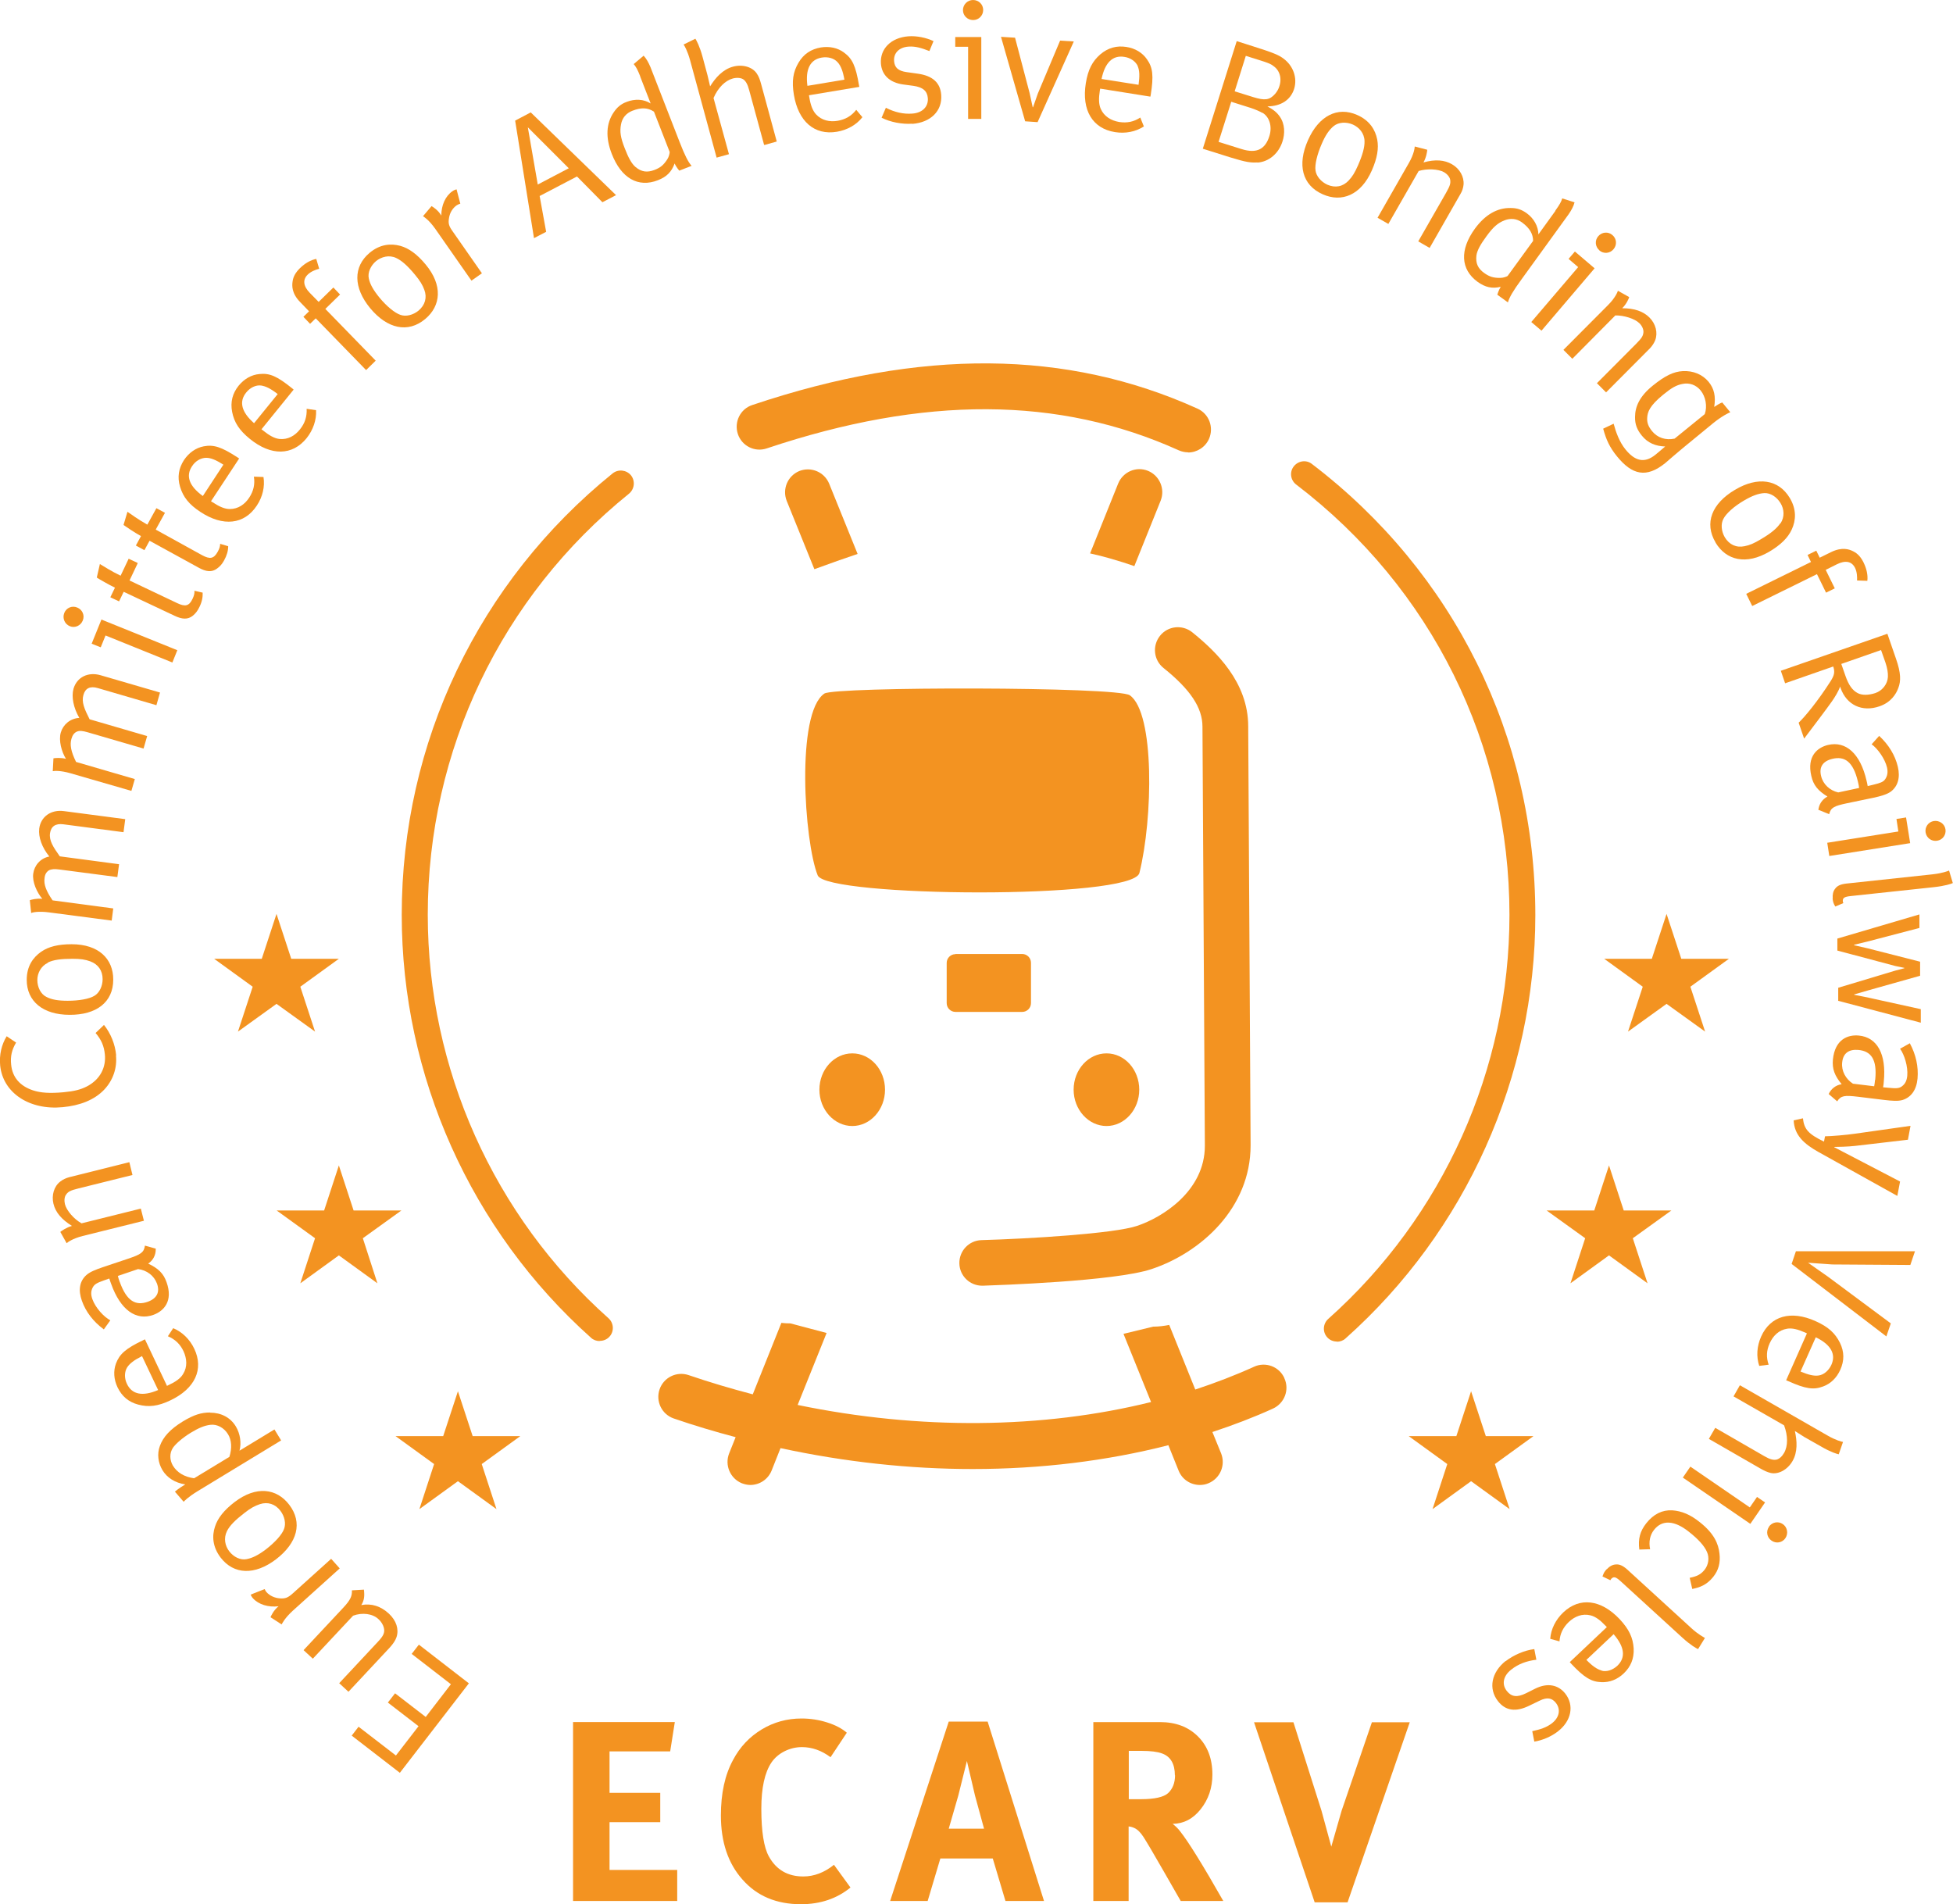 <?xml version="1.0" encoding="UTF-8"?>
<svg id="Ebene_1" data-name="Ebene 1" xmlns="http://www.w3.org/2000/svg" viewBox="0 0 114 111.13">
  <defs>
    <style>
      .cls-1 {
        fill: #f39321;
      }
    </style>
  </defs>
  <path class="cls-1" d="m69.35,26.4c-.18,0-.37-.04-.55-.12-6.99-3.16-14.85-3.19-24.04-.11-.7.24-1.46-.14-1.69-.84-.23-.7.14-1.46.84-1.69,9.86-3.31,18.36-3.24,25.99.21.67.3.97,1.09.67,1.77-.22.49-.71.79-1.22.79h0Z"/>
  <g>
    <path class="cls-1" d="m74.97,80.43c-.3-.67-1.1-.97-1.77-.66-1.1.5-2.25.94-3.43,1.33l-1.52-3.77c-.31.06-.62.1-.94.1l-1.73.42,1.61,3.98c-6.34,1.57-13.52,1.64-20.63.17l1.69-4.2-2.11-.56c-.18,0-.35-.01-.53-.03l-1.67,4.17c-1.26-.33-2.51-.7-3.74-1.12-.7-.24-1.46.13-1.7.83-.24.7.13,1.46.83,1.7,1.19.41,2.4.77,3.61,1.09l-.38.95c-.27.68.06,1.46.74,1.74.16.06.33.1.5.1.53,0,1.03-.32,1.24-.84l.52-1.31c3.75.81,7.53,1.22,11.22,1.22,3.96,0,7.82-.47,11.42-1.39l.6,1.49c.21.52.71.83,1.24.83.17,0,.34-.03.5-.1.68-.28,1.01-1.05.74-1.74l-.51-1.25c1.21-.4,2.4-.85,3.54-1.37.67-.31.97-1.1.66-1.77Z"/>
    <path class="cls-1" d="m66.21,33.05l1.54-3.83c.27-.68-.06-1.46-.74-1.74-.69-.28-1.46.06-1.74.74l-1.64,4.08c.79.17,1.68.43,2.58.74Z"/>
    <path class="cls-1" d="m47.54,33.22c.92-.34,1.78-.64,2.52-.89l-1.66-4.1c-.28-.68-1.05-1.01-1.74-.74-.68.28-1.01,1.05-.74,1.74l1.62,4Z"/>
  </g>
  <path class="cls-1" d="m57.33,75.04c-.72,0-1.31-.57-1.33-1.29-.02-.74.56-1.35,1.29-1.37,2.8-.08,7.74-.38,9.08-.83,1.47-.49,3.96-2.03,3.96-4.68l-.14-24.46c0-1.1-.7-2.16-2.27-3.42-.58-.46-.67-1.3-.21-1.88.46-.58,1.3-.67,1.88-.21,1.4,1.13,3.27,2.92,3.27,5.49l.14,24.46c0,3.66-2.9,6.26-5.78,7.22-2.15.72-9.06.94-9.84.97-.01,0-.03,0-.04,0h0Z"/>
  <path class="cls-1" d="m51.66,63.6c0,1.17-.86,2.12-1.91,2.12s-1.92-.95-1.92-2.12.86-2.12,1.92-2.12,1.91.95,1.91,2.12"/>
  <path class="cls-1" d="m66.5,63.6c0,1.17-.86,2.12-1.91,2.12s-1.92-.95-1.92-2.12.86-2.12,1.92-2.12,1.91.95,1.91,2.12"/>
  <path class="cls-1" d="m66.51,50.95c-.38,1.56-18.27,1.42-18.78.14-.79-1.97-1.28-9.48.39-10.61.6-.41,17.11-.41,17.83.1,1.46,1.03,1.35,7.2.56,10.37"/>
  <path class="cls-1" d="m35,78.27c-.18,0-.36-.06-.5-.19-7.02-6.27-11.05-15.27-11.05-24.69,0-10.05,4.49-19.44,12.31-25.76.33-.26.8-.21,1.07.11.26.33.21.8-.11,1.07-7.47,6.03-11.75,14.99-11.75,24.58,0,8.98,3.84,17.57,10.55,23.55.31.28.34.76.06,1.07-.15.17-.36.25-.57.25h0Z"/>
  <path class="cls-1" d="m78.04,78.3c-.21,0-.42-.08-.57-.25-.28-.31-.25-.79.06-1.07,6.72-5.99,10.58-14.58,10.58-23.58,0-9.93-4.54-19.09-12.45-25.12-.33-.25-.4-.73-.14-1.06s.73-.4,1.06-.14c8.29,6.32,13.04,15.92,13.04,26.33,0,9.43-4.04,18.44-11.08,24.71-.14.13-.33.19-.5.19h0Z"/>
  <polygon class="cls-1" points="26.73 81.2 27.59 83.82 30.37 83.82 28.12 85.45 28.98 88.08 26.73 86.45 24.48 88.08 25.34 85.45 23.09 83.82 25.87 83.82 26.73 81.2"/>
  <polygon class="cls-1" points="85.87 81.2 86.73 83.82 89.51 83.82 87.26 85.45 88.12 88.08 85.87 86.45 83.62 88.08 84.48 85.45 82.23 83.82 85.01 83.82 85.87 81.2"/>
  <polygon class="cls-1" points="19.78 68.02 20.64 70.65 23.43 70.65 21.18 72.27 22.03 74.9 19.78 73.27 17.53 74.9 18.39 72.27 16.15 70.65 18.92 70.65 19.78 68.02"/>
  <polygon class="cls-1" points="93.92 68.02 94.78 70.65 97.56 70.65 95.31 72.27 96.17 74.9 93.92 73.27 91.67 74.9 92.53 72.27 90.28 70.65 93.06 70.65 93.92 68.02"/>
  <polygon class="cls-1" points="16.14 53.34 17 55.96 19.78 55.96 17.53 57.59 18.39 60.21 16.14 58.59 13.89 60.21 14.75 57.59 12.5 55.96 15.28 55.96 16.14 53.34"/>
  <polygon class="cls-1" points="97.28 53.34 98.14 55.96 100.92 55.96 98.67 57.59 99.53 60.21 97.28 58.59 95.03 60.21 95.89 57.59 93.64 55.96 96.42 55.96 97.28 53.34"/>
  <path class="cls-1" d="m55.77,55.68h3.9c.28,0,.51.23.51.51v2.36c0,.28-.23.51-.51.51h-3.9c-.28,0-.51-.23-.51-.51v-2.35c0-.28.23-.51.51-.51Z"/>
  <g>
    <path class="cls-1" d="m27.36,98.26l-4.02,5.21-2.81-2.17.4-.52,2.18,1.68,1.32-1.71-1.79-1.38.42-.54,1.79,1.38,1.47-1.91-2.29-1.77.42-.54,2.92,2.26Z"/>
    <path class="cls-1" d="m21.24,92.76c.05.41.02.64-.15.92.6-.11,1.13.06,1.61.5.44.41.59.91.45,1.36-.06.19-.2.4-.39.61l-2.42,2.59-.54-.5,2.27-2.43c.31-.33.4-.52.34-.79-.04-.18-.16-.38-.32-.52-.34-.32-.94-.4-1.48-.2l-2.35,2.51-.54-.5,2.33-2.49c.41-.44.51-.68.49-1l.7-.04Z"/>
    <path class="cls-1" d="m15.45,92.75s.06.13.11.18c.19.21.48.34.79.36.31.02.46-.04.75-.3l2.23-2.01.5.56-2.74,2.47c-.46.42-.62.74-.65.8l-.65-.42c.03-.08.19-.42.47-.64-.6.07-1.16-.1-1.49-.46-.08-.08-.13-.2-.14-.22l.81-.32Z"/>
    <path class="cls-1" d="m16.88,87.82c.8,1.05.48,2.23-.77,3.19-1.24.94-2.46.9-3.23-.1-.48-.63-.51-1.27-.33-1.81.16-.5.53-.96,1.14-1.43,1.27-.97,2.46-.8,3.19.15Zm-3.63,1.54c-.21.42-.11.87.13,1.18.26.34.66.53,1.01.46.33-.06.68-.23,1.13-.57.53-.41.94-.86,1.06-1.19.12-.31.04-.73-.21-1.06-.3-.4-.74-.54-1.2-.39-.3.1-.54.23-.91.52-.53.41-.85.73-1.01,1.05Z"/>
    <path class="cls-1" d="m12.26,82.45c.65,0,1.19.28,1.51.81.25.42.33.95.21,1.41l2.04-1.24.39.64-4.87,2.96c-.56.34-.78.58-.82.62l-.51-.59s.2-.18.6-.42c-.6-.1-1.06-.39-1.33-.84-.25-.42-.32-.94-.15-1.4.19-.53.6-.98,1.33-1.43.66-.4,1.09-.53,1.61-.53Zm-2.17,2.06c-.2.3-.19.7,0,1.03.25.41.67.66,1.24.74l2.06-1.25c.16-.51.13-.98-.08-1.32-.23-.38-.64-.6-1.03-.55-.34.04-.68.18-1.14.46-.49.3-.88.64-1.06.9Z"/>
    <path class="cls-1" d="m9.74,80.89l.1-.05c.41-.19.7-.39.85-.65.26-.42.22-.89.02-1.33-.2-.42-.49-.69-.91-.87l.31-.47c.53.22.97.65,1.23,1.2.57,1.2.04,2.33-1.39,3.01-.73.35-1.27.41-1.88.25-.57-.15-.96-.49-1.21-1.01-.22-.47-.25-.95-.09-1.39.21-.55.56-.87,1.59-1.36l.1-.05,1.28,2.7Zm-2.32-1.08c-.16.26-.17.63-.01.96.29.62.91.75,1.82.36l-.94-1.98c-.46.23-.72.43-.87.66Z"/>
    <path class="cls-1" d="m9.09,72.9c.01.34-.15.66-.44.85.59.28.89.57,1.07,1.08.4,1.11-.16,1.69-.76,1.91-1.02.37-1.93-.29-2.47-1.8-.04-.1-.06-.17-.11-.32l-.31.11c-.4.14-.55.22-.65.4-.11.2-.13.41-.03.69.18.51.68,1.05,1.05,1.24l-.38.53c-.61-.45-1.05-1.02-1.28-1.67-.22-.62-.14-1.14.26-1.5.21-.19.55-.32.96-.46l1.49-.5c.74-.25.91-.36.97-.76l.64.18Zm-2.1,1.92c.41,1.14.94,1.4,1.63,1.16.53-.19.73-.56.54-1.07-.17-.46-.6-.78-1.1-.84l-1.18.4c.02.09.07.26.11.36Z"/>
    <path class="cls-1" d="m7.73,68.58l-3.14.78c-.49.12-.61.19-.73.36-.1.13-.12.35-.07.56.09.37.53.88.97,1.12l3.46-.86.18.71-3.58.89c-.59.15-.88.37-.93.42l-.37-.66c.06-.05.35-.26.68-.35-.6-.37-.96-.79-1.08-1.29-.12-.5.03-1.02.4-1.3.15-.12.33-.2.51-.25l3.52-.88.18.74Z"/>
    <path class="cls-1" d="m6.77,61.61c.07.71-.16,1.43-.69,1.99-.58.61-1.44.93-2.42,1.02-1.95.19-3.49-.84-3.65-2.43-.06-.63.08-1.22.38-1.71l.55.37c-.25.42-.34.8-.29,1.28.07.75.52,1.26,1.28,1.51.46.15.99.18,1.77.11.63-.06,1-.15,1.37-.34.79-.41,1.13-1.13,1.05-1.88-.05-.49-.21-.85-.54-1.24l.49-.47c.39.49.65,1.12.71,1.77Z"/>
    <path class="cls-1" d="m6.61,57.18c0,1.31-.98,2.06-2.55,2.05-1.55,0-2.5-.79-2.5-2.04,0-.8.37-1.31.84-1.64.43-.3,1-.44,1.78-.44,1.59,0,2.43.86,2.43,2.06Zm-3.81-.99c-.42.2-.62.62-.62,1.01,0,.42.2.82.52.98.3.16.68.23,1.25.23.67,0,1.27-.11,1.56-.29.29-.17.48-.56.48-.97,0-.5-.26-.87-.72-1.04-.3-.11-.57-.15-1.04-.15-.67,0-1.12.06-1.44.22Z"/>
    <path class="cls-1" d="m7.2,48.57l-3.5-.46c-.46-.06-.72.12-.78.52-.06.43.18.8.57,1.35l3.46.46-.1.75-3.37-.44c-.29-.04-.48-.03-.63.05-.15.1-.23.24-.25.46-.05.36.09.74.47,1.29l3.54.47-.09.71-3.67-.48c-.61-.08-.96,0-1.03.04l-.08-.75c.08-.03.43-.12.73-.08-.31-.36-.6-.99-.53-1.47.06-.47.41-.9.94-1-.43-.52-.65-1.14-.59-1.63.09-.7.69-1.12,1.44-1.02l3.58.47-.1.76Z"/>
    <path class="cls-1" d="m9.1,41.15l-3.39-.99c-.44-.13-.73,0-.84.4-.12.41.05.81.36,1.42l3.36.98-.21.73-3.26-.95c-.28-.08-.47-.11-.63-.04-.16.07-.26.21-.32.42-.1.35-.03.74.27,1.35l3.43,1-.2.69-3.56-1.03c-.59-.17-.95-.14-1.03-.12l.04-.75c.08-.02.44-.05.73.03-.25-.4-.44-1.07-.3-1.54.13-.45.54-.82,1.08-.85-.34-.58-.47-1.23-.34-1.7.2-.68.85-1,1.58-.79l3.47,1.01-.21.74Z"/>
    <path class="cls-1" d="m4.83,36.22c-.12.3-.46.45-.75.33-.3-.12-.45-.46-.33-.77s.46-.45.76-.32c.3.12.45.46.32.76Zm5.24,2.45l-3.91-1.58-.28.69-.53-.21.57-1.41,4.43,1.79-.29.72Z"/>
    <path class="cls-1" d="m8.04,32.87l-.48,1.01,2.78,1.32c.48.23.7.17.9-.25.09-.19.12-.32.11-.47l.48.11c.01.27-.04.54-.19.84-.11.23-.23.38-.39.51-.29.23-.62.21-1.06,0l-2.97-1.4-.27.56-.51-.24.27-.56c-.37-.18-.93-.5-1.06-.59l.18-.79c.13.08.7.44,1.21.68l.47-.99.51.24Z"/>
    <path class="cls-1" d="m9.63,29.93l-.54.98,2.7,1.49c.46.25.69.22.92-.2.1-.18.14-.31.14-.46l.47.14c0,.27-.08.54-.24.83-.12.22-.25.36-.42.48-.3.22-.63.18-1.05-.05l-2.88-1.58-.3.55-.5-.27.3-.55c-.36-.2-.9-.56-1.02-.65l.23-.77c.13.09.67.48,1.16.75l.53-.96.5.27Z"/>
    <path class="cls-1" d="m12.32,29.26l.1.06c.38.25.7.39.99.39.49,0,.88-.27,1.14-.67.25-.38.34-.78.27-1.22l.56.02c.09.56-.05,1.16-.39,1.67-.73,1.11-1.97,1.24-3.29.37-.67-.44-1.01-.87-1.19-1.47-.17-.57-.08-1.08.23-1.56.29-.43.69-.71,1.15-.8.58-.11,1.03.03,1.98.65l.09.06-1.64,2.49Zm-.28-2.54c-.31,0-.63.18-.83.49-.38.57-.17,1.16.63,1.74l1.2-1.83c-.44-.28-.74-.4-1.01-.4Z"/>
    <path class="cls-1" d="m15.27,25.06l.09.07c.35.28.66.46.95.49.49.05.9-.18,1.2-.56.29-.36.41-.74.39-1.2l.55.08c.03.57-.17,1.15-.55,1.63-.83,1.03-2.08,1.05-3.31.05-.63-.51-.92-.97-1.04-1.58-.11-.58.02-1.08.38-1.53.33-.4.75-.64,1.22-.68.59-.06,1.02.12,1.91.84l.08.07-1.88,2.32Zm-.03-2.56c-.3-.04-.64.12-.87.41-.43.53-.28,1.14.46,1.79l1.38-1.7c-.41-.32-.7-.46-.97-.5Z"/>
    <path class="cls-1" d="m18.62,15.69c-.2.05-.48.16-.66.34-.3.29-.26.67.12,1.06l.52.53.86-.84.39.41-.86.84,2.94,3.02-.56.55-2.94-3.02-.33.32-.39-.41.33-.32-.52-.54c-.5-.51-.48-.96-.44-1.21.04-.29.18-.52.43-.77.3-.29.62-.47.95-.54l.17.57Z"/>
    <path class="cls-1" d="m24.82,18.62c-1.01.84-2.21.57-3.21-.63-.99-1.2-1-2.42-.04-3.23.61-.51,1.24-.56,1.8-.41.5.14.98.49,1.47,1.08,1.02,1.22.9,2.42-.02,3.19Zm-1.69-3.56c-.42-.2-.87-.07-1.18.18-.32.27-.5.68-.42,1.02.07.33.26.67.62,1.11.43.52.9.9,1.23,1.01.32.11.73.01,1.05-.25.38-.32.51-.76.34-1.21-.11-.3-.25-.53-.55-.89-.43-.52-.77-.82-1.09-.97Z"/>
    <path class="cls-1" d="m26.86,11.89c-.05.01-.13.05-.2.09-.24.17-.4.43-.45.74-.05.31-.02.46.21.78l1.71,2.45-.61.43-2.11-3.02c-.36-.51-.65-.7-.72-.74l.5-.59c.08.04.39.24.57.55,0-.6.24-1.14.65-1.42.09-.07.21-.1.24-.11l.22.84Z"/>
    <path class="cls-1" d="m35.17,11.81l-1.49-1.51-2.18,1.14.38,2.09-.71.37-1.1-6.86.91-.48,4.98,4.83-.79.41Zm-4.36-4.38l.58,3.34,1.81-.95-2.39-2.39Z"/>
    <path class="cls-1" d="m37.37,4.45c-.16-.4-.25-.56-.38-.71l.58-.49c.16.17.29.41.4.67l1.7,4.37c.3.77.5,1.17.7,1.39l-.72.28s-.19-.22-.27-.42c-.18.49-.46.78-.98.98-1.15.45-2.14-.12-2.69-1.54-.37-.95-.33-1.77.11-2.42.21-.31.43-.49.75-.61.48-.19,1.01-.17,1.41.09l-.61-1.57Zm.79,2.06c-.35-.23-.73-.25-1.26-.04-.35.14-.58.41-.65.79-.08.42-.03.77.22,1.4.2.52.39.89.63,1.09.35.29.68.33,1.1.17.37-.14.54-.3.75-.62.1-.15.14-.35.14-.43l-.92-2.36Z"/>
    <path class="cls-1" d="m44.6,8.45l-.87-3.19c-.09-.34-.2-.54-.36-.64-.14-.08-.36-.1-.59-.04-.45.12-.87.54-1.13,1.14l.9,3.28-.72.2-1.55-5.69c-.15-.54-.33-.86-.38-.91l.69-.34c.05.07.25.43.42,1.06l.29,1.08.15.64c.31-.5.74-.99,1.34-1.15.56-.15,1.14.02,1.39.41.11.17.17.31.26.65l.9,3.31-.71.2Z"/>
    <path class="cls-1" d="m47.22,5.56l.02.11c.07.45.19.78.39,1,.33.36.8.46,1.27.38.45-.08.8-.28,1.08-.64l.36.43c-.35.45-.89.75-1.49.85-1.31.22-2.25-.6-2.51-2.16-.13-.79-.05-1.33.27-1.87.3-.51.73-.79,1.3-.89.51-.08.99.02,1.36.3.48.35.68.77.87,1.9l.02.1-2.94.49Zm1.67-1.93c-.2-.23-.56-.33-.92-.27-.67.11-.97.67-.84,1.65l2.16-.36c-.09-.51-.21-.81-.39-1.01Z"/>
    <path class="cls-1" d="m53.25,7.22c-.6.04-1.28-.09-1.79-.35l.25-.58c.51.26,1.02.38,1.54.34.58-.04.94-.39.91-.89-.03-.43-.29-.65-.84-.73l-.6-.08c-.8-.11-1.25-.56-1.3-1.22-.06-.86.59-1.51,1.59-1.59.5-.04,1.06.08,1.48.28l-.24.58c-.44-.17-.8-.29-1.22-.26-.55.04-.88.38-.84.85.03.36.22.57.74.64l.64.09c.87.12,1.32.53,1.37,1.24.07.93-.61,1.61-1.69,1.69Z"/>
    <path class="cls-1" d="m56.51,6.94V2.73s-.75,0-.75,0v-.57s1.52,0,1.52,0v4.78s-.77,0-.77,0Zm.29-5.77c-.33,0-.59-.26-.59-.58C56.21.27,56.47,0,56.8,0c.33,0,.59.26.59.58,0,.33-.26.59-.58.59Z"/>
    <path class="cls-1" d="m60.58,7.13l-.74-.05-1.41-4.93.82.05.85,3.23.18.83h.02s.28-.8.28-.8l1.3-3.09.8.05-2.11,4.7Z"/>
    <path class="cls-1" d="m64.22,5.17l-.02.11c-.07.45-.07.79.05,1.07.2.45.61.69,1.08.77.46.07.85-.01,1.23-.26l.21.52c-.48.31-1.08.43-1.69.33-1.31-.21-1.95-1.28-1.7-2.85.13-.8.38-1.28.85-1.69.45-.38.95-.52,1.52-.43.51.08.93.33,1.2.72.34.48.4.95.22,2.08l-.02.1-2.95-.47Zm2.2-1.3c-.12-.28-.43-.5-.79-.55-.67-.11-1.13.32-1.33,1.29l2.16.34c.07-.51.06-.84-.05-1.09Z"/>
    <path class="cls-1" d="m73.4,9.48c-.38.02-.63,0-1.57-.29l-1.62-.51,1.98-6.28.91.29c1.24.39,1.54.52,1.82.73.57.42.82,1.13.62,1.77-.21.65-.77,1.01-1.56,1.02.36.19.56.36.72.59.31.44.31,1,.16,1.46-.22.69-.78,1.18-1.46,1.23Zm.29-2.89c-.16-.09-.4-.2-.71-.3l-1.11-.35-.74,2.34,1.34.42c.92.29,1.4-.02,1.63-.77.17-.55,0-1.11-.41-1.35Zm.59-2.78c-.16-.1-.35-.17-.67-.27l-.89-.28-.65,2.07,1.09.34c.68.21.95.17,1.27-.19.11-.13.2-.28.25-.45.16-.49,0-.97-.4-1.21Z"/>
    <path class="cls-1" d="m77.21,11.34c-1.2-.53-1.5-1.72-.86-3.16.63-1.42,1.72-1.98,2.87-1.47.73.32,1.06.87,1.17,1.43.1.52,0,1.09-.31,1.8-.64,1.46-1.77,1.89-2.87,1.4Zm2.44-3.1c-.01-.47-.32-.81-.68-.97-.39-.17-.83-.14-1.11.08-.26.21-.49.53-.71,1.05-.27.62-.41,1.21-.36,1.55.04.33.32.66.69.83.46.2.9.12,1.24-.24.22-.23.36-.46.55-.89.27-.62.39-1.06.38-1.41Z"/>
    <path class="cls-1" d="m82.79,14.08l1.61-2.81c.25-.44.28-.57.25-.78-.03-.16-.17-.33-.36-.44-.33-.19-1-.22-1.48-.07l-1.77,3.09-.63-.36,1.83-3.2c.3-.52.34-.89.34-.96l.73.19c0,.08-.05.44-.22.74.68-.19,1.23-.15,1.67.11.45.26.71.73.67,1.19-.02.19-.08.38-.18.54l-1.8,3.15-.66-.38Z"/>
    <path class="cls-1" d="m90.79,12.29c.25-.35.34-.51.4-.71l.72.23c-.06.23-.19.47-.35.7l-2.75,3.8c-.49.67-.71,1.05-.79,1.34l-.62-.45s.08-.27.2-.46c-.51.12-.9.03-1.35-.29-1-.73-1.05-1.87-.16-3.1.6-.82,1.31-1.23,2.1-1.21.37,0,.64.1.92.3.42.3.68.76.69,1.24l.99-1.37Zm-1.3,1.78c0-.41-.19-.75-.65-1.09-.3-.22-.66-.26-1.02-.12-.4.16-.67.4-1.06.94-.33.45-.54.81-.58,1.12-.05.45.09.75.45,1.01.32.23.55.29.93.29.19,0,.37-.07.44-.11l1.49-2.05Z"/>
    <path class="cls-1" d="m89.38,18.8l2.74-3.21-.56-.48.37-.43,1.15.98-3.1,3.64-.59-.5Zm3.98-4.19c-.25-.21-.28-.58-.07-.82.21-.25.58-.29.83-.07.25.21.28.58.06.83-.21.25-.58.28-.83.06Z"/>
    <path class="cls-1" d="m93.21,22.37l2.28-2.29c.36-.36.42-.48.44-.69.01-.16-.07-.36-.23-.52-.27-.27-.91-.47-1.41-.46l-2.51,2.53-.52-.52,2.6-2.61c.43-.43.56-.77.58-.84l.66.37c-.02.08-.16.41-.41.65.71,0,1.23.18,1.59.54.37.37.5.89.34,1.32-.07.18-.18.34-.31.48l-2.56,2.57-.54-.54Z"/>
    <path class="cls-1" d="m99.95,24.74l-1.73,1.42c-.34.28-.82.7-1.02.87-1.1.89-1.93.69-2.81-.39-.44-.54-.64-.99-.81-1.62l.61-.29c.13.49.34,1.07.69,1.5.53.65,1.08.85,1.75.31,0,0,.21-.17.57-.48-.56-.02-1.01-.2-1.36-.63-.28-.34-.41-.67-.4-1.09,0-.61.27-1.21,1.02-1.82.74-.6,1.23-.83,1.77-.86.6-.03,1.14.19,1.5.62.33.4.43.86.33,1.47.1-.07.36-.23.47-.26l.47.57c-.08.03-.49.22-1.04.67Zm-.44-.57c.16-.46.05-1.02-.24-1.38-.26-.32-.65-.47-1.07-.38-.35.07-.62.22-1.11.62-.81.66-.92,1.02-.94,1.35-.02.28.06.51.29.79.31.38.79.54,1.31.43l1.76-1.43Z"/>
    <path class="cls-1" d="m100.14,31.66c-.67-1.13-.22-2.27,1.13-3.07,1.34-.8,2.55-.61,3.2.47.41.68.36,1.32.12,1.84-.22.48-.63.89-1.3,1.29-1.37.81-2.53.51-3.15-.52Zm3.79-1.11c.26-.39.21-.85,0-1.19-.22-.36-.59-.6-.95-.58-.33.02-.7.15-1.19.44-.58.34-1.03.75-1.19,1.06-.16.29-.13.72.08,1.08.26.43.67.62,1.15.52.31-.06.56-.17.96-.41.58-.34.93-.63,1.13-.93Z"/>
    <path class="cls-1" d="m108.4,33.88c.01-.21,0-.5-.12-.74-.19-.38-.56-.45-1.05-.21l-.66.33.53,1.08-.51.25-.53-1.08-3.78,1.86-.35-.71,3.78-1.86-.2-.41.51-.25.2.41.67-.33c.64-.31,1.06-.16,1.29-.04.26.13.44.33.6.65.18.37.26.74.22,1.07l-.6-.02Z"/>
    <path class="cls-1" d="m105,42.17c.34-.32,1.1-1.23,1.86-2.42.22-.35.25-.53.15-.85l-2.81.98-.25-.73,6.22-2.16.5,1.45c.3.85.29,1.32.14,1.71-.13.36-.43.84-1.09,1.07-1.02.36-1.93-.07-2.28-1.06l-.03-.09c-.09.27-.31.63-.48.87-.24.35-1.35,1.81-1.62,2.17l-.32-.93Zm5.2-2.67c.01-.23-.03-.49-.14-.82l-.26-.74-2.32.81.24.69c.19.55.41.85.71,1.01.26.14.64.13,1.04,0,.41-.14.71-.53.73-.94Z"/>
    <path class="cls-1" d="m106.14,47.29c.03-.34.22-.63.53-.8-.55-.34-.82-.66-.94-1.2-.27-1.15.35-1.66.97-1.81,1.05-.25,1.89.51,2.25,2.07.03.1.04.18.07.33l.33-.08c.41-.1.58-.16.69-.32.13-.19.17-.4.11-.68-.12-.52-.56-1.12-.9-1.36l.44-.49c.56.52.93,1.13,1.09,1.8.15.64,0,1.15-.42,1.46-.23.16-.58.26-1,.35l-1.54.32c-.76.16-.95.25-1.05.64l-.61-.25Zm2.31-1.67c-.28-1.18-.78-1.5-1.49-1.33-.55.13-.79.47-.66,1,.11.48.51.85,1,.96l1.22-.26c-.01-.09-.04-.26-.07-.37Z"/>
    <path class="cls-1" d="m106.65,49.19l4.16-.66-.11-.73.56-.09.24,1.5-4.72.75-.12-.77Zm5.75-.6c-.05-.32.16-.62.48-.67.32-.05.63.16.68.48s-.16.62-.49.67c-.32.05-.62-.16-.67-.49Z"/>
    <path class="cls-1" d="m106.98,52.45c-.02-.23.02-.43.14-.58.12-.17.31-.26.65-.3l5.04-.54c.55-.06.9-.19.96-.22l.22.73c-.07.04-.46.17-1.11.24l-4.86.52c-.37.04-.47.11-.45.32,0,.02.02.06.03.09l-.47.2c-.11-.18-.13-.26-.16-.47Z"/>
    <path class="cls-1" d="m107.3,58.39v-.74s3.33-1,3.33-1l.53-.14v-.02s-.53-.11-.53-.11l-3.38-.9v-.7s4.79-1.41,4.79-1.41v.79s-3.02.79-3.02.79l-.79.19v.03s.79.18.79.18l3.06.78v.82s-3.02.85-3.02.85l-.83.24v.02s.84.17.84.17l3.05.67v.79s-4.83-1.28-4.83-1.28Z"/>
    <path class="cls-1" d="m106.74,63.86c.14-.31.42-.53.76-.58-.41-.5-.56-.89-.51-1.44.12-1.18.87-1.46,1.51-1.4,1.08.1,1.62,1.09,1.46,2.69,0,.1-.02.18-.04.33l.33.03c.42.04.59.04.76-.08.19-.14.29-.32.32-.62.05-.54-.17-1.24-.42-1.58l.57-.32c.36.67.51,1.37.45,2.06-.06.66-.37,1.09-.87,1.25-.27.08-.63.05-1.06,0l-1.56-.19c-.77-.09-.98-.07-1.2.27l-.5-.43Zm2.72-.84c.12-1.2-.25-1.67-.98-1.74-.56-.05-.9.19-.95.74-.05.49.21.96.63,1.23l1.24.15c.02-.09.04-.27.05-.37Z"/>
    <path class="cls-1" d="m106.17,67.25c-.88-.49-1.43-1-1.47-1.86l.54-.12c.07.64.32.92,1.23,1.36l.06-.31c.35,0,1.26-.08,1.74-.15l3.25-.46-.15.81-3.08.36c-.42.05-1.08.06-1.22.06v.02s3.84,2,3.84,2l-.16.84-4.56-2.54Z"/>
    <path class="cls-1" d="m104.58,73.77l.25-.74h6.95s-.27.8-.27.8l-4.56-.03-1.41-.1,1.17.82,3.66,2.72-.26.76-5.53-4.23Z"/>
    <path class="cls-1" d="m105.47,77.82l-.11-.05c-.41-.18-.75-.27-1.04-.22-.49.08-.82.41-1.02.85-.19.42-.21.82-.06,1.25l-.55.07c-.18-.54-.14-1.15.11-1.71.54-1.21,1.74-1.55,3.18-.9.74.33,1.14.7,1.42,1.26.26.53.26,1.05.02,1.58-.21.47-.56.81-1,.97-.55.21-1.02.15-2.06-.32l-.1-.04,1.21-2.73Zm.69,2.46c.3-.04.59-.29.74-.62.28-.62-.02-1.18-.91-1.61l-.89,2c.48.2.79.27,1.06.23Z"/>
    <path class="cls-1" d="m100.13,83.34l2.86,1.65c.31.18.52.24.71.2.16-.04.32-.18.44-.39.23-.4.23-1,0-1.61l-2.95-1.69.37-.65,5.11,2.93c.48.28.84.37.91.38l-.25.72c-.08-.01-.48-.13-1.04-.46l-.97-.55-.55-.35c.13.58.17,1.23-.14,1.76-.29.5-.82.79-1.27.69-.2-.05-.34-.11-.64-.28l-2.97-1.71.37-.64Z"/>
    <path class="cls-1" d="m98.67,85.6l3.47,2.38.42-.61.47.32-.86,1.25-3.94-2.7.44-.64Zm4.58,3.51c.19-.27.54-.34.81-.16.27.18.34.55.16.82-.18.27-.54.34-.81.15-.27-.18-.34-.54-.15-.81Z"/>
    <path class="cls-1" d="m96.1,88.9c.42-.53.93-.78,1.51-.75.56.04,1.06.25,1.62.7.82.65,1.08,1.25,1.14,1.83.06.53-.05.96-.37,1.36-.38.47-.78.61-1.22.7l-.15-.65c.43-.09.64-.19.87-.47.23-.29.29-.7.14-1.04-.15-.35-.51-.75-1.06-1.18-.84-.67-1.56-.71-2.03-.11-.24.3-.32.7-.23,1.13l-.63.02c-.08-.63.04-1.07.41-1.54Z"/>
    <path class="cls-1" d="m93.79,91.59c.16-.17.33-.27.53-.28.2-.02.4.06.66.29l3.74,3.42c.41.38.74.54.8.58l-.4.65c-.08-.03-.44-.23-.92-.67l-3.61-3.3c-.28-.25-.39-.28-.54-.13-.01.01-.03.05-.05.08l-.46-.22c.07-.2.11-.28.25-.43Z"/>
    <path class="cls-1" d="m93.8,94.97l-.08-.08c-.31-.33-.59-.54-.88-.61-.48-.12-.92.06-1.27.39-.33.32-.51.68-.54,1.13l-.54-.15c.04-.57.32-1.12.76-1.54.96-.91,2.2-.76,3.29.39.55.59.78,1.08.82,1.71.03.59-.17,1.07-.58,1.46-.38.36-.83.53-1.3.51-.59-.02-1-.26-1.78-1.09l-.07-.08,2.17-2.05Zm-.31,2.54c.3.08.65-.04.92-.29.49-.47.43-1.09-.22-1.84l-1.59,1.5c.36.37.63.55.89.62Z"/>
    <path class="cls-1" d="m87.88,96.96c.48-.37,1.11-.64,1.68-.71l.12.62c-.57.07-1.06.25-1.47.58-.46.36-.57.85-.25,1.25.27.34.6.38,1.11.13l.54-.27c.72-.36,1.35-.23,1.76.29.53.68.36,1.59-.43,2.2-.39.31-.93.53-1.38.6l-.12-.61c.46-.1.83-.21,1.16-.47.43-.34.51-.81.22-1.18-.23-.29-.51-.35-.97-.12l-.58.28c-.79.39-1.39.3-1.83-.26-.57-.73-.39-1.68.45-2.35Z"/>
  </g>
  <g>
    <path class="cls-1" d="m39.53,110.95h-6.08v-10.44h5.94l-.27,1.71h-3.54v2.42h2.96v1.71h-2.96v2.79h3.95v1.8Z"/>
    <path class="cls-1" d="m49.65,110.16c-.79.65-1.76.98-2.9.98-1.43,0-2.57-.48-3.41-1.44-.84-.94-1.26-2.19-1.26-3.74,0-1.28.23-2.36.71-3.24.4-.76.96-1.35,1.67-1.78.71-.43,1.49-.64,2.33-.64.52,0,1.02.08,1.49.23.48.15.86.35,1.15.6l-.95,1.43c-.52-.39-1.08-.59-1.67-.59-.35,0-.69.08-1.01.24-.32.16-.58.38-.77.66-.39.58-.59,1.48-.59,2.69,0,1.34.15,2.27.44,2.79.43.78,1.1,1.17,2.01,1.17.63,0,1.23-.23,1.79-.68l.96,1.32Z"/>
    <path class="cls-1" d="m60.94,110.95h-2.25l-.74-2.48h-3.06l-.74,2.48h-2.19l3.42-10.47h2.27l3.29,10.47Zm-3.5-4.22l-.53-1.94-.47-2.01-.5,2.01-.56,1.94h2.04Z"/>
    <path class="cls-1" d="m71.4,110.95h-2.48l-.98-1.71c-.61-1.07-1.01-1.74-1.19-2.02s-.36-.45-.54-.53c-.11-.05-.22-.08-.33-.09v4.35h-2.06v-10.44h3.89c.92,0,1.66.28,2.22.84s.84,1.3.84,2.22c0,.78-.23,1.45-.68,2.02s-1,.85-1.64.86c.18.14.33.29.44.44.47.59,1.31,1.94,2.51,4.05Zm-2.82-7.33c0-.67-.25-1.1-.75-1.28-.27-.1-.67-.15-1.19-.15h-.75v2.82h.71c.79,0,1.32-.12,1.58-.35.27-.25.41-.6.41-1.05Z"/>
    <path class="cls-1" d="m78.65,111.03h-1.91l-3.54-10.51h2.3l1.64,5.17.57,2.09.6-2.09,1.77-5.17h2.21l-3.63,10.51Z"/>
  </g>
</svg>
